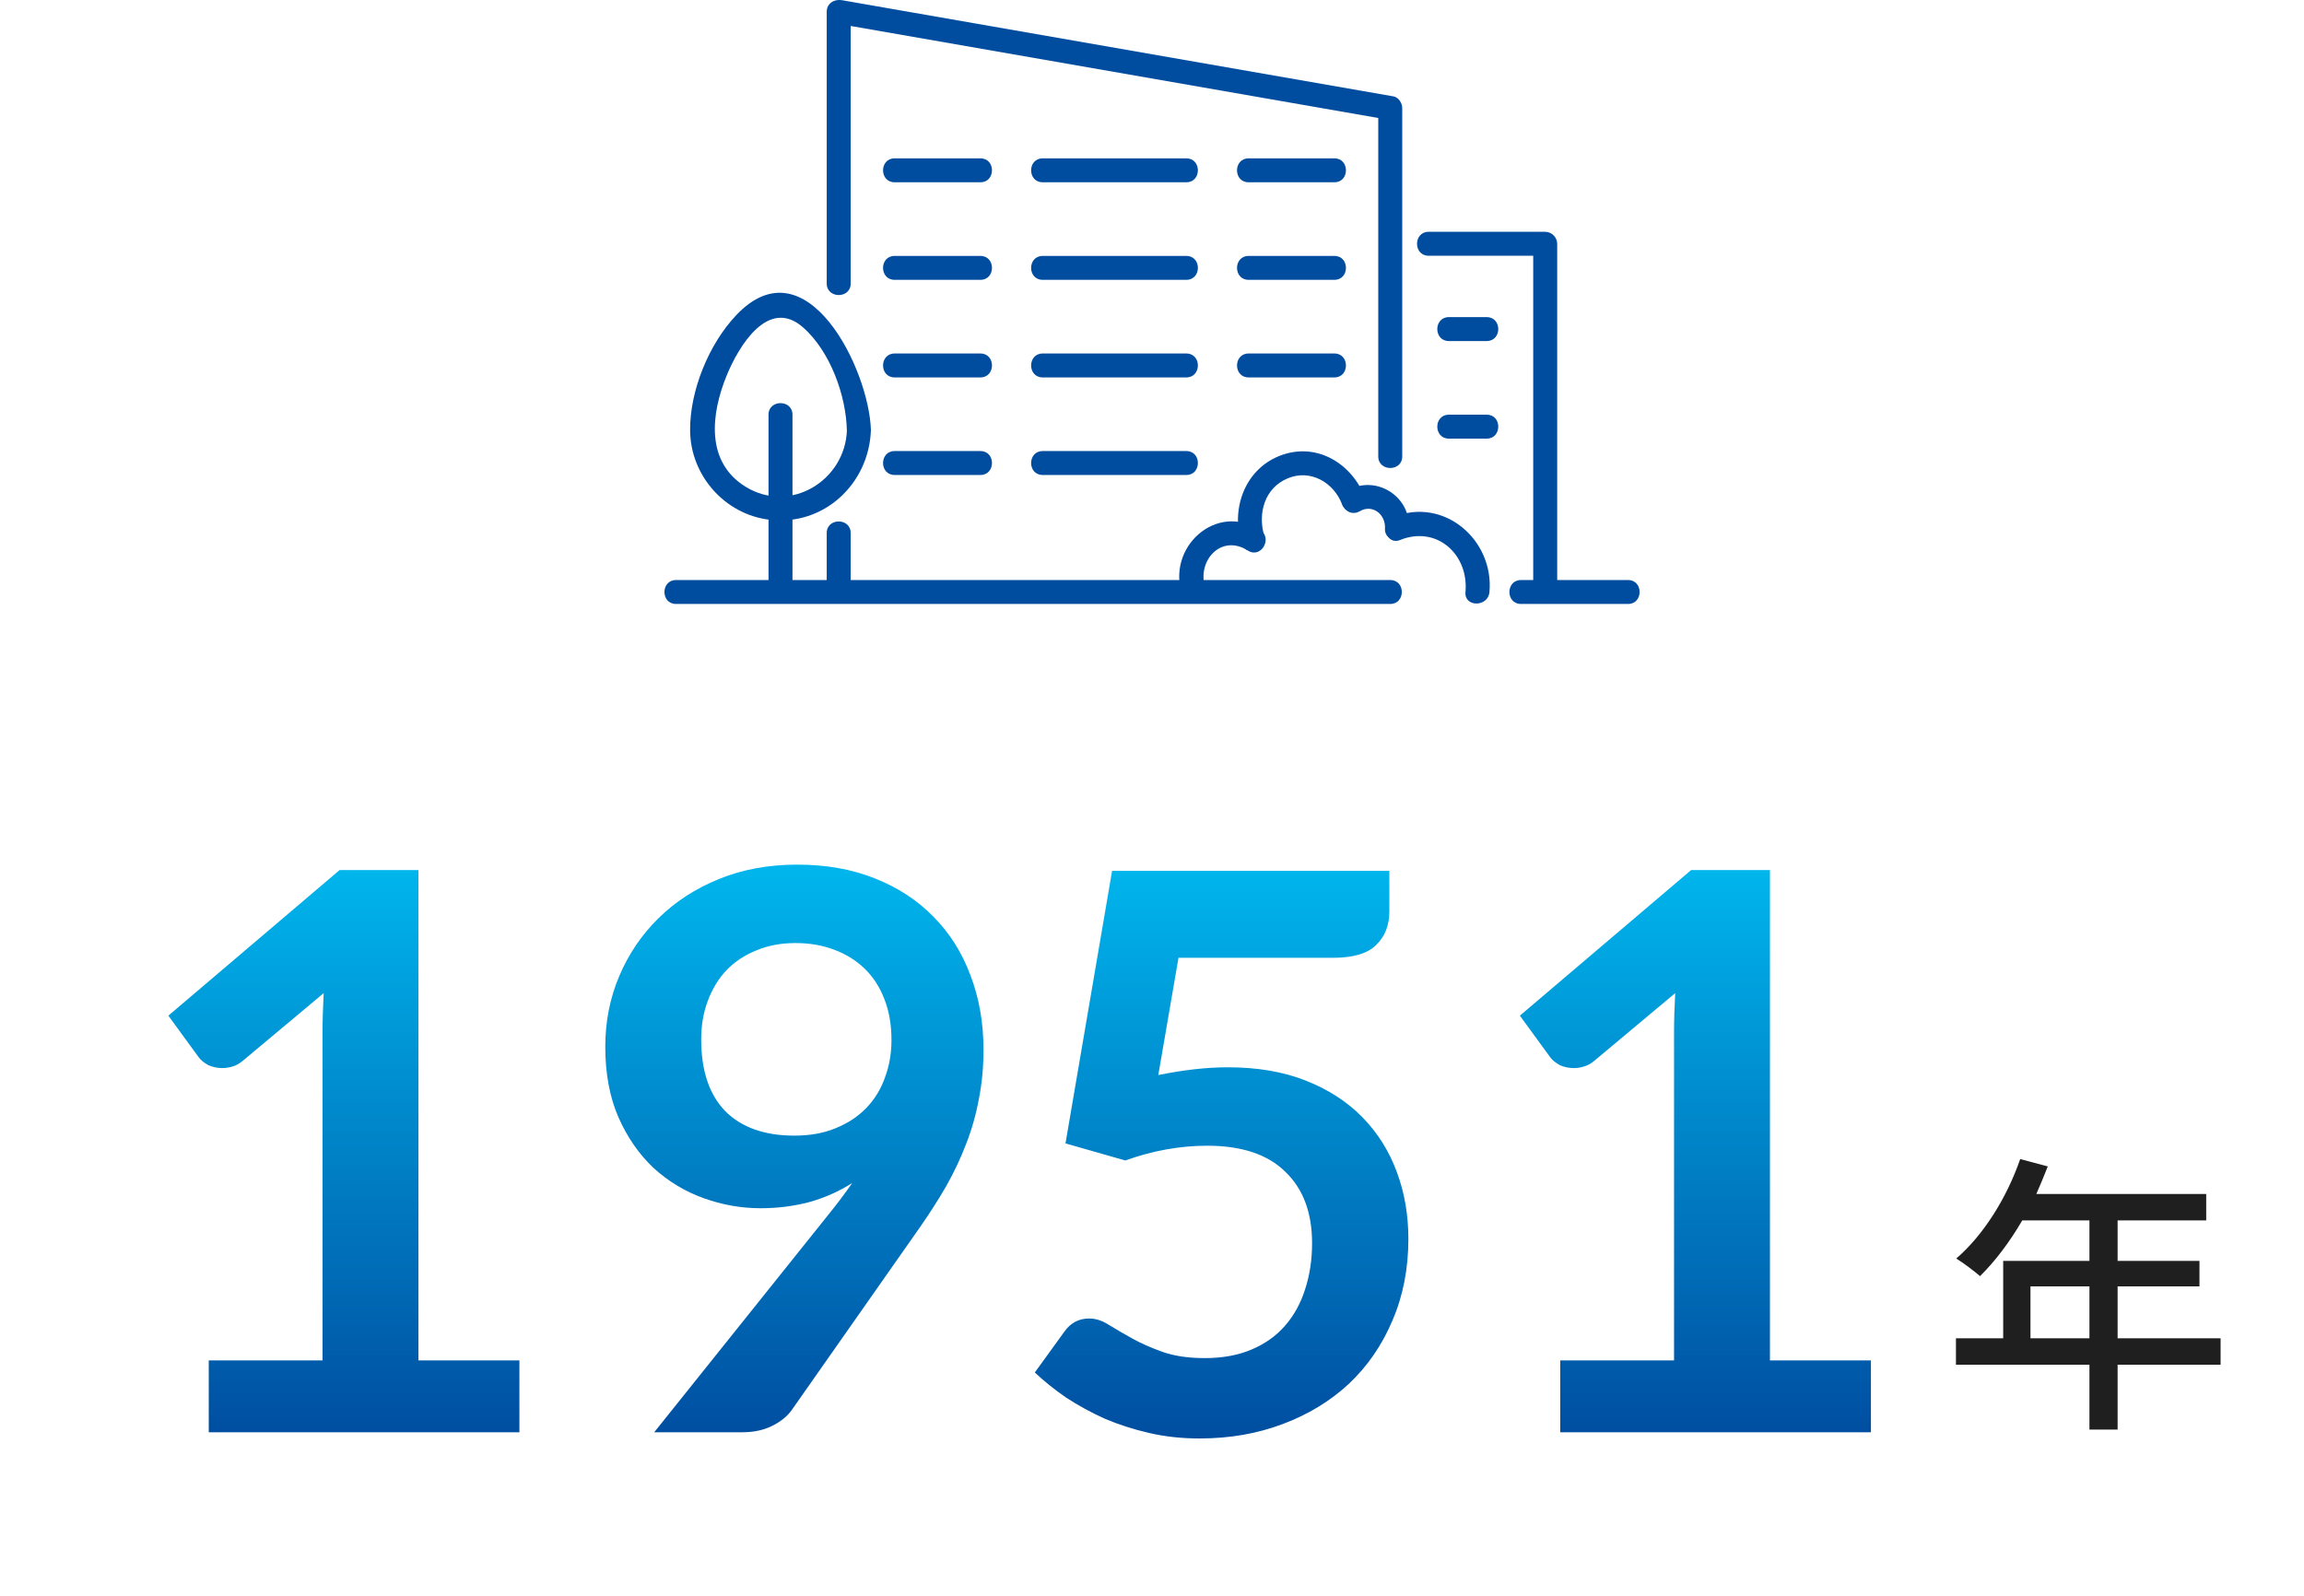 <svg width="267" height="185" viewBox="0 0 267 185" fill="none" xmlns="http://www.w3.org/2000/svg">
<path d="M235.302 155.112H242.136V149.094H235.302V155.112ZM257.334 155.112V158.172H245.4V165.686H242.136V158.172H226.666V155.112H232.14V146.136H242.136V141.444H234.35C232.888 143.96 231.188 146.204 229.454 147.904C228.842 147.36 227.482 146.34 226.7 145.864C229.828 143.178 232.548 138.86 234.112 134.338L237.308 135.188C236.9 136.242 236.424 137.364 235.982 138.384H255.668V141.444H245.4V146.136H254.886V149.094H245.4V155.112H257.334Z" fill="#1F1F1F"/>
<path d="M24.191 157.675H37.376V119.74C37.376 118.27 37.421 116.725 37.511 115.105L28.151 122.935C27.761 123.265 27.356 123.49 26.936 123.61C26.546 123.73 26.156 123.79 25.766 123.79C25.166 123.79 24.611 123.67 24.101 123.43C23.621 123.16 23.261 122.86 23.021 122.53L19.511 117.715L39.356 100.84H48.491V157.675H60.191V166H24.191V157.675ZM88.143 140.035C85.893 140.035 83.688 139.645 81.528 138.865C79.368 138.085 77.433 136.915 75.723 135.355C74.043 133.765 72.693 131.815 71.673 129.505C70.653 127.165 70.143 124.435 70.143 121.315C70.143 118.405 70.683 115.675 71.763 113.125C72.843 110.575 74.358 108.34 76.308 106.42C78.258 104.5 80.598 102.985 83.328 101.875C86.058 100.765 89.073 100.21 92.373 100.21C95.703 100.21 98.688 100.735 101.328 101.785C103.998 102.835 106.263 104.305 108.123 106.195C110.013 108.085 111.453 110.35 112.443 112.99C113.463 115.63 113.973 118.525 113.973 121.675C113.973 123.685 113.793 125.59 113.433 127.39C113.103 129.19 112.608 130.93 111.948 132.61C111.318 134.26 110.553 135.88 109.653 137.47C108.753 139.03 107.748 140.605 106.638 142.195L91.743 163.435C91.233 164.155 90.468 164.77 89.448 165.28C88.458 165.76 87.318 166 86.028 166H75.813L96.018 140.755C96.528 140.125 97.008 139.51 97.458 138.91C97.908 138.31 98.343 137.71 98.763 137.11C97.263 138.07 95.613 138.805 93.813 139.315C92.013 139.795 90.123 140.035 88.143 140.035ZM103.308 120.55C103.308 118.78 103.038 117.205 102.498 115.825C101.958 114.415 101.193 113.23 100.203 112.27C99.213 111.31 98.028 110.575 96.648 110.065C95.298 109.555 93.813 109.3 92.193 109.3C90.513 109.3 88.998 109.585 87.648 110.155C86.298 110.695 85.143 111.46 84.183 112.45C83.253 113.44 82.533 114.625 82.023 116.005C81.513 117.355 81.258 118.84 81.258 120.46C81.258 124.09 82.188 126.865 84.048 128.785C85.938 130.675 88.608 131.62 92.058 131.62C93.858 131.62 95.448 131.335 96.828 130.765C98.238 130.195 99.423 129.415 100.383 128.425C101.343 127.435 102.063 126.265 102.543 124.915C103.053 123.565 103.308 122.11 103.308 120.55ZM161.005 105.655C161.005 107.245 160.495 108.535 159.475 109.525C158.485 110.515 156.82 111.01 154.48 111.01H136.57L134.23 124.6C137.17 124 139.855 123.7 142.285 123.7C145.705 123.7 148.705 124.21 151.285 125.23C153.895 126.25 156.085 127.66 157.855 129.46C159.625 131.26 160.96 133.375 161.86 135.805C162.76 138.205 163.21 140.8 163.21 143.59C163.21 147.04 162.595 150.19 161.365 153.04C160.165 155.89 158.485 158.335 156.325 160.375C154.165 162.385 151.6 163.945 148.63 165.055C145.69 166.165 142.48 166.72 139 166.72C136.96 166.72 135.025 166.51 133.195 166.09C131.365 165.67 129.64 165.115 128.02 164.425C126.43 163.705 124.945 162.895 123.565 161.995C122.215 161.065 121 160.09 119.92 159.07L123.34 154.345C124.06 153.325 125.02 152.815 126.22 152.815C126.97 152.815 127.72 153.055 128.47 153.535C129.25 154.015 130.15 154.54 131.17 155.11C132.19 155.68 133.375 156.205 134.725 156.685C136.075 157.165 137.71 157.405 139.63 157.405C141.67 157.405 143.47 157.075 145.03 156.415C146.59 155.755 147.88 154.84 148.9 153.67C149.95 152.47 150.73 151.06 151.24 149.44C151.78 147.79 152.05 146.005 152.05 144.085C152.05 140.545 151.015 137.785 148.945 135.805C146.905 133.795 143.89 132.79 139.9 132.79C136.75 132.79 133.585 133.36 130.405 134.5L123.475 132.52L128.875 100.93H161.005V105.655ZM180.812 157.675H193.997V119.74C193.997 118.27 194.042 116.725 194.132 115.105L184.772 122.935C184.382 123.265 183.977 123.49 183.557 123.61C183.167 123.73 182.777 123.79 182.387 123.79C181.787 123.79 181.232 123.67 180.722 123.43C180.242 123.16 179.882 122.86 179.642 122.53L176.132 117.715L195.977 100.84H205.112V157.675H216.812V166H180.812V157.675Z" fill="url(#paint0_linear_4060_1653)"/>
<g clip-path="url(#clip0_4060_1653)">
<path d="M78.341 70H161.109C162.894 70 162.901 67.227 161.109 67.227H78.341C76.555 67.227 76.548 70 78.341 70Z" fill="#004DA0"/>
<path d="M98.583 32.865V1.366C98 1.81 97.409 2.26 96.826 2.704C115.484 5.956 134.143 9.208 152.794 12.466C155.441 12.931 158.088 13.389 160.741 13.853C160.401 13.409 160.061 12.959 159.72 12.515V52.902C159.72 54.684 162.499 54.691 162.499 52.902V12.508C162.499 11.946 162.068 11.274 161.478 11.17C142.819 7.918 124.161 4.666 105.509 1.408C102.862 0.943 100.216 0.485 97.562 0.021C96.687 -0.132 95.805 0.388 95.805 1.359V32.858C95.805 34.64 98.583 34.647 98.583 32.858V32.865Z" fill="#004DA0"/>
<path d="M98.583 68.62V61.777C98.583 59.995 95.805 59.988 95.805 61.777V68.62C95.805 70.402 98.583 70.409 98.583 68.62Z" fill="#004DA0"/>
<path d="M165.555 29.641H179.067C178.601 29.176 178.143 28.718 177.677 28.254V68.62C177.677 70.402 180.456 70.409 180.456 68.62V28.254C180.456 27.505 179.817 26.867 179.067 26.867H165.555C163.77 26.867 163.763 29.641 165.555 29.641Z" fill="#004DA0"/>
<path d="M120.833 21.126H137.477C139.262 21.126 139.269 18.353 137.477 18.353H120.833C119.047 18.353 119.041 21.126 120.833 21.126Z" fill="#004DA0"/>
<path d="M103.675 21.126H113.615C115.4 21.126 115.407 18.353 113.615 18.353H103.675C101.889 18.353 101.882 21.126 103.675 21.126Z" fill="#004DA0"/>
<path d="M103.675 32.434H113.615C115.4 32.434 115.407 29.661 113.615 29.661H103.675C101.889 29.661 101.882 32.434 103.675 32.434Z" fill="#004DA0"/>
<path d="M103.675 43.743H113.615C115.4 43.743 115.407 40.97 113.615 40.97H103.675C101.889 40.97 101.882 43.743 103.675 43.743Z" fill="#004DA0"/>
<path d="M103.675 55.051H113.615C115.4 55.051 115.407 52.278 113.615 52.278H103.675C101.889 52.278 101.882 55.051 103.675 55.051Z" fill="#004DA0"/>
<path d="M144.694 21.126H154.635C156.42 21.126 156.427 18.353 154.635 18.353H144.694C142.909 18.353 142.902 21.126 144.694 21.126Z" fill="#004DA0"/>
<path d="M144.694 32.434H154.635C156.42 32.434 156.427 29.661 154.635 29.661H144.694C142.909 29.661 142.902 32.434 144.694 32.434Z" fill="#004DA0"/>
<path d="M144.694 43.743H154.635C156.42 43.743 156.427 40.97 154.635 40.97H144.694C142.909 40.97 142.902 43.743 144.694 43.743Z" fill="#004DA0"/>
<path d="M167.903 39.528H172.286C174.072 39.528 174.079 36.754 172.286 36.754H167.903C166.118 36.754 166.111 39.528 167.903 39.528Z" fill="#004DA0"/>
<path d="M167.903 50.836H172.286C174.072 50.836 174.079 48.062 172.286 48.062H167.903C166.118 48.062 166.111 50.836 167.903 50.836Z" fill="#004DA0"/>
<path d="M120.833 32.434H137.477C139.262 32.434 139.269 29.661 137.477 29.661H120.833C119.047 29.661 119.041 32.434 120.833 32.434Z" fill="#004DA0"/>
<path d="M120.833 43.743H137.477C139.262 43.743 139.269 40.97 137.477 40.97H120.833C119.047 40.97 119.041 43.743 120.833 43.743Z" fill="#004DA0"/>
<path d="M120.833 55.051H137.477C139.262 55.051 139.269 52.278 137.477 52.278H120.833C119.047 52.278 119.041 55.051 120.833 55.051Z" fill="#004DA0"/>
<path d="M146.028 61.423C140.873 58.144 135.122 63.531 137.025 68.988C137.608 70.659 140.297 69.945 139.706 68.253C138.609 65.105 141.45 61.798 144.625 63.816C146.139 64.779 147.528 62.38 146.028 61.423Z" fill="#004DA0"/>
<path d="M157.553 59.26C159.06 58.38 160.588 59.621 160.498 61.243C160.401 63.025 163.18 63.018 163.277 61.243C163.478 57.485 159.401 54.962 156.15 56.861C154.607 57.763 156.004 60.162 157.553 59.253V59.26Z" fill="#004DA0"/>
<path d="M162.262 62.581C166.514 60.876 170.223 64.28 169.827 68.62C169.667 70.395 172.446 70.388 172.606 68.62C173.148 62.609 167.375 57.561 161.519 59.912C159.88 60.57 160.595 63.254 162.255 62.588L162.262 62.581Z" fill="#004DA0"/>
<path d="M146.521 62.151C145.729 59.523 146.528 56.556 149.244 55.433C151.863 54.351 154.552 55.911 155.517 58.435C156.149 60.085 158.831 59.371 158.198 57.7C156.719 53.824 152.766 51.28 148.605 52.715C144.368 54.178 142.617 58.802 143.847 62.893C144.361 64.599 147.042 63.871 146.528 62.158L146.521 62.151Z" fill="#004DA0"/>
<path d="M146.57 62.526C146.577 62.332 146.535 62.151 146.452 61.985C146.397 61.812 146.299 61.666 146.167 61.541C146.042 61.409 145.889 61.312 145.723 61.257C145.556 61.167 145.375 61.132 145.188 61.139C145.063 61.153 144.945 61.174 144.82 61.188C144.583 61.257 144.382 61.375 144.208 61.541C144.139 61.631 144.062 61.728 143.993 61.819C143.868 62.033 143.805 62.269 143.805 62.519C143.798 62.713 143.84 62.893 143.924 63.06C143.979 63.233 144.076 63.379 144.208 63.503C144.333 63.642 144.486 63.732 144.653 63.788C144.82 63.878 144.993 63.912 145.188 63.906C145.313 63.892 145.431 63.871 145.556 63.857C145.792 63.794 145.994 63.67 146.167 63.503C146.237 63.413 146.313 63.316 146.383 63.226C146.508 63.011 146.57 62.775 146.57 62.526Z" fill="#004DA0"/>
<path d="M176.26 70H188.666C190.451 70 190.458 67.227 188.666 67.227H176.26C174.474 67.227 174.467 70 176.26 70Z" fill="#004DA0"/>
<path d="M91.838 68.62V48.063C91.838 46.281 89.06 46.274 89.06 48.063V68.62C89.06 70.402 91.838 70.409 91.838 68.62Z" fill="#004DA0"/>
<path d="M100.924 49.872C100.764 42.911 93.463 27.886 85.294 36.553C82.14 39.895 79.945 45.268 79.973 49.872C80.001 55.079 83.967 59.614 89.163 60.238C95.478 61 100.708 56.064 100.924 49.872C100.986 48.09 98.208 48.09 98.145 49.872C97.937 55.71 91.56 59.607 86.385 56.403C81.703 53.498 82.418 47.896 84.217 43.507C85.593 40.151 89.038 34.369 93.088 37.967C96.193 40.72 98.048 45.795 98.138 49.872C98.18 51.654 100.959 51.661 100.917 49.872H100.924Z" fill="#004DA0"/>
</g>
<defs>
<linearGradient id="paint0_linear_4060_1653" x1="117.495" y1="99.5" x2="117.495" y2="167" gradientUnits="userSpaceOnUse">
<stop stop-color="#00B7EE"/>
<stop offset="1" stop-color="#004DA0"/>
</linearGradient>
<clipPath id="clip0_4060_1653">
<rect width="113" height="70" fill="white" transform="translate(77)"/>
</clipPath>
</defs>
</svg>
